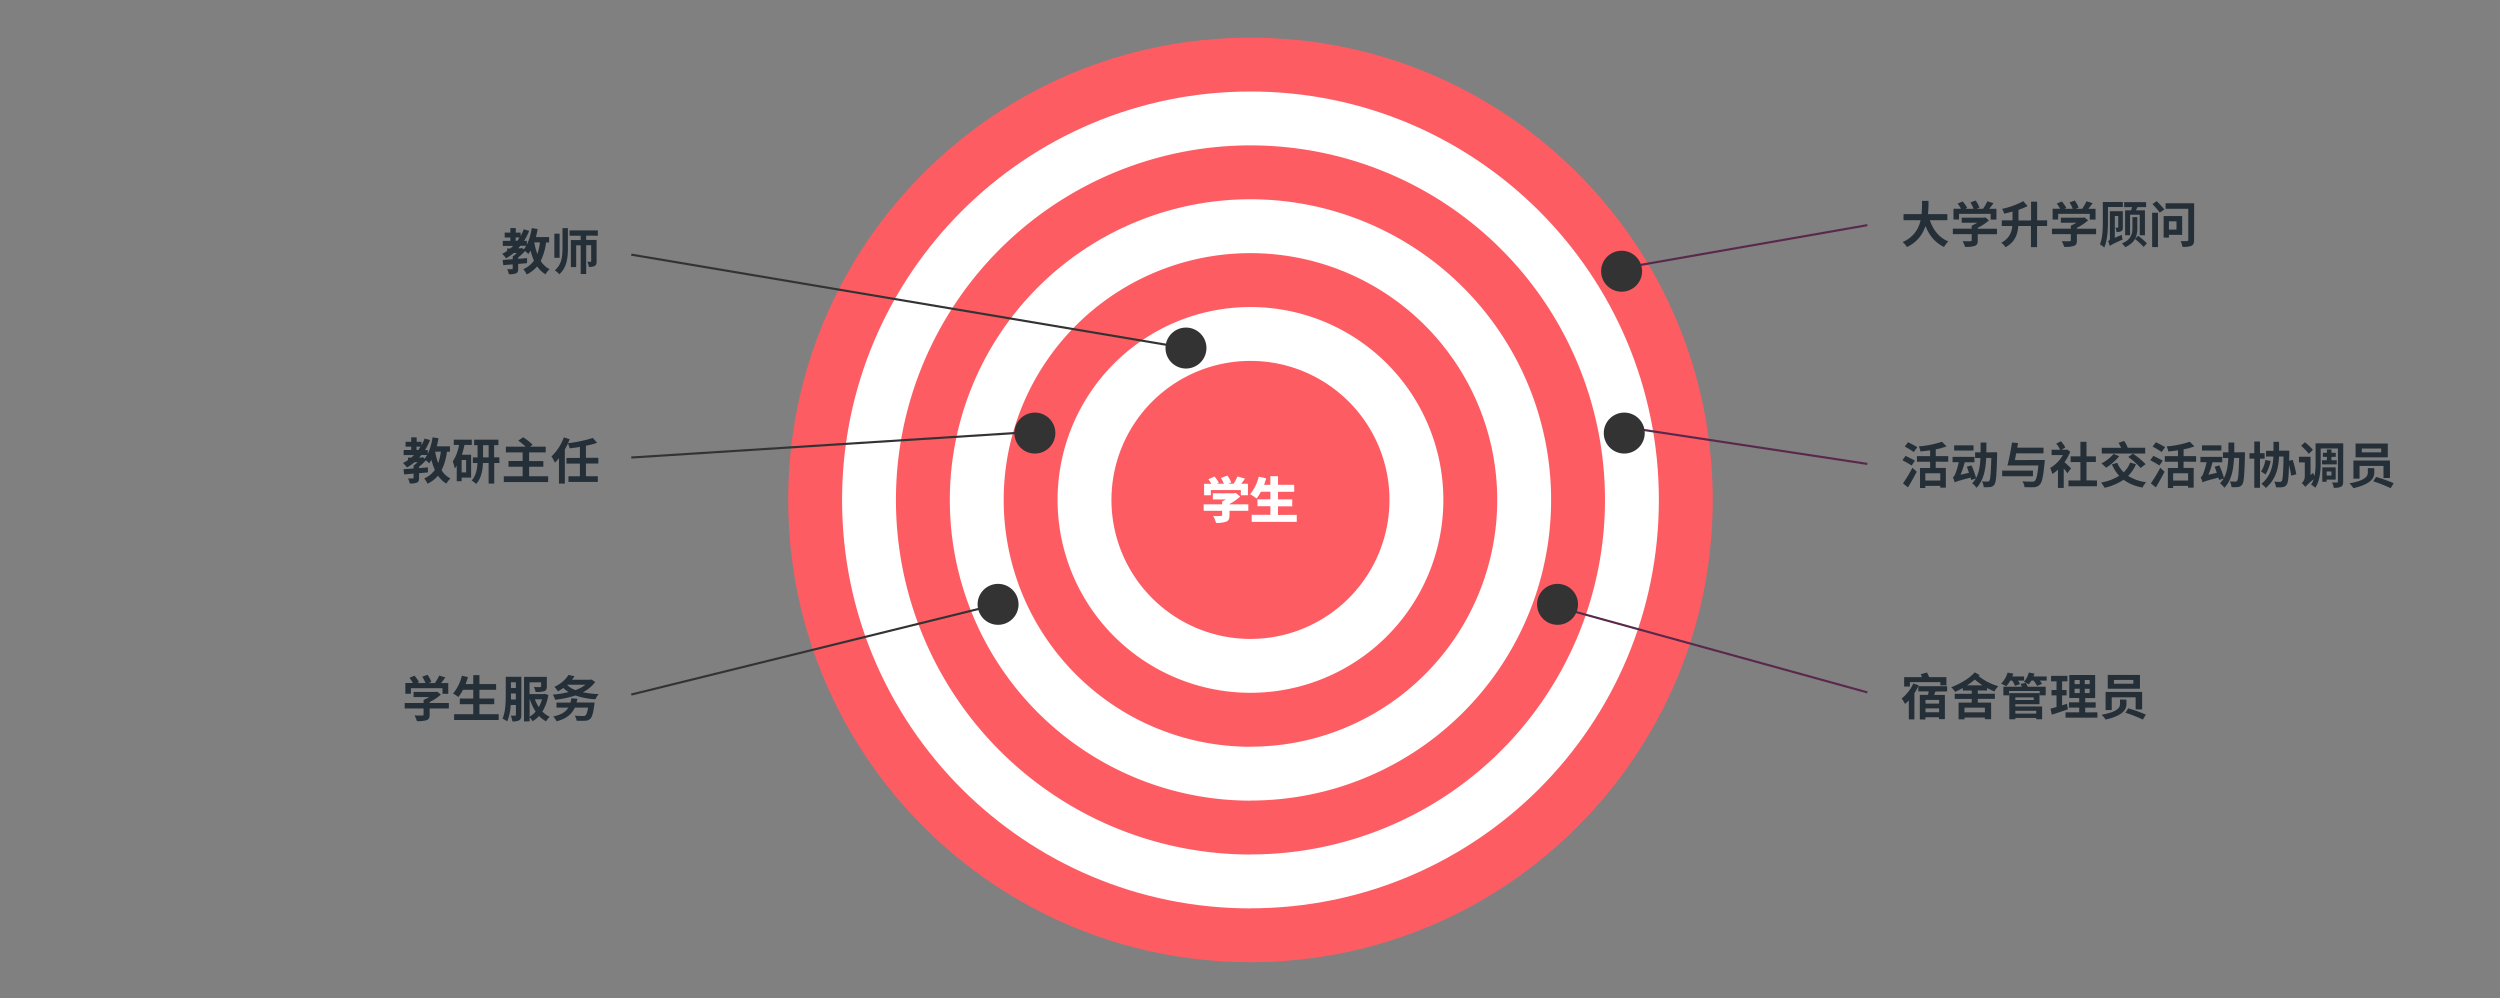 <svg xmlns="http://www.w3.org/2000/svg" viewBox="0 0 1160.01 463.25"><rect x="0" y="0" width="1160.01" height="463.25" fill="#808080" stroke="none"/><defs><style>.cls-1,.cls-5,.cls-6{fill:none;}.cls-2{fill:#fd5c63;}.cls-3{fill:#fff;}.cls-4{fill:#252f38;}.cls-5{stroke:#333;}.cls-6{stroke:#59294c;}.cls-7{fill:#333;}</style></defs><title>Asset 55</title><g id="图层_2" data-name="图层 2"><g id="Layer_1" data-name="Layer 1"><rect class="cls-1" width="1160.01" height="463.25"/><path class="cls-2" d="M580.22,446.46c118.46,0,214.5-96,214.5-214.5s-96-214.5-214.5-214.5-214.5,96-214.5,214.5,96,214.5,214.5,214.5"/><path class="cls-3" d="M580.22,421.46c104.65,0,189.5-84.84,189.5-189.5s-84.85-189.5-189.5-189.5S390.72,127.3,390.72,232s84.84,189.5,189.5,189.5"/><path class="cls-2" d="M580.22,396.46A164.5,164.5,0,1,0,415.72,232a164.5,164.5,0,0,0,164.5,164.5"/><path class="cls-3" d="M580.22,371.46A139.5,139.5,0,1,0,440.72,232a139.5,139.5,0,0,0,139.5,139.5"/><path class="cls-2" d="M580.22,346.46A114.5,114.5,0,1,0,465.72,232a114.5,114.5,0,0,0,114.5,114.5"/><path class="cls-3" d="M580.22,321.46a89.5,89.5,0,1,0-89.5-89.5,89.5,89.5,0,0,0,89.5,89.5"/><path class="cls-2" d="M580.22,296.46a64.5,64.5,0,1,0-64.5-64.5,64.5,64.5,0,0,0,64.5,64.5"/><path class="cls-4" d="M207.37,209.59a26,26,0,0,1-2.48,8.56A10.2,10.2,0,0,0,209,222a10.83,10.83,0,0,0-1.89,2.39,12.23,12.23,0,0,1-3.86-3.68,15.47,15.47,0,0,1-4.87,3.75,11.35,11.35,0,0,0-1.57-2.48,11.23,11.23,0,0,0,4.95-3.94,28.67,28.67,0,0,1-1.57-4.64c-.34.55-.69,1.1-1.05,1.58a17.4,17.4,0,0,0-1.52-1.42,25.22,25.22,0,0,1-3.18,3v.64l4.12-.34v2.34c-1.38.14-2.76.26-4.12.37v2.19c0,1.19-.2,1.81-1,2.18a8.39,8.39,0,0,1-3.33.39,8,8,0,0,0-.78-2.32c.92,0,1.88,0,2.18,0s.39-.09.39-.32v-1.93l-4.37.39-.3-2.44,4.67-.34v-1.31a18.14,18.14,0,0,0,1.91-1.61h-1.45a22.45,22.45,0,0,1-3.52,2.46,16,16,0,0,0-1.84-2.07,22.05,22.05,0,0,0,2.3-1.36v-1.15h1.52a15.71,15.71,0,0,0,1.27-1.17h-4.79v-2.35h3.5v-1.54h-2.62V205h2.62v-2.09h2.53V205h2.23v1.61a18.24,18.24,0,0,0,1.45-3.13l2.53.69a26.84,26.84,0,0,1-2.35,4.67h1.29v1.82a28.15,28.15,0,0,0,2.23-7.75l2.76.44c-.23,1.26-.48,2.55-.81,3.74h6.12v2.53Zm-14.09-.78h.8c.35-.5.69-1,1-1.54h-1.84Zm3.77,4a11.9,11.9,0,0,0,1.1-1.68h-2.69c-.32.41-.64.8-1,1.17h1.29l.48-.14Zm4.87-3.25a29.38,29.38,0,0,0,1.41,5.38,26.54,26.54,0,0,0,1.22-5.38Z"/><path class="cls-4" d="M215.52,206.44A33.93,33.93,0,0,1,214.3,211h4.3V221.6h-4.39v1.68h-2.28v-7.15c-.3.43-.62.87-.94,1.26a15.06,15.06,0,0,0-.92-3.27,19.33,19.33,0,0,0,2.92-7.68h-2.44V204h8.35v2.48Zm.76,7h-2.07v5.75h2.07Zm15.45,1.38h-2.41v9.57h-2.6v-9.57H224.1c-.14,3.38-.81,7.22-3.18,9.73a11.36,11.36,0,0,0-2.07-1.59c2-2.13,2.56-5.33,2.69-8.14H219.4v-2.57h2.19v-5.68H220V204h11.27v2.53h-2v5.68h2.41Zm-5-2.57v-5.68h-2.58v5.68Z"/><path class="cls-4" d="M254.34,221v2.69H233.76V221h8.74v-4.43h-6.56v-2.65h6.56v-4h-7.77v-2.66h9.19a32.5,32.5,0,0,0-3.45-2.81l2.26-1.56a25.65,25.65,0,0,1,4.41,3.47l-1.22.9h7.29v2.66h-7.7v4h6.6v2.65h-6.6V221Z"/><path class="cls-4" d="M271.87,215.07V221h5.52v2.63H263.77V221h5.31v-5.88h-6.23v-2.65h6.23v-5.1c-1.6.27-3.24.48-4.78.66a10.35,10.35,0,0,0-.78-2.27,25.8,25.8,0,0,1-1.43,2.76v15.86h-2.73V212.56a20.77,20.77,0,0,1-1.87,2.12,20.83,20.83,0,0,0-1.6-2.88,23.82,23.82,0,0,0,5.74-8.85l2.72.85c-.26.62-.51,1.22-.81,1.84a60.14,60.14,0,0,0,11.52-2.44l2,2.3a37.07,37.07,0,0,1-5.19,1.31v5.61h5.75v2.65Z"/><path class="cls-4" d="M208.27,328.72h-8.92v2.94c0,1.43-.35,2.12-1.43,2.51a13.54,13.54,0,0,1-4.48.44,11,11,0,0,0-1.13-2.65c1.47.07,3.18.07,3.64.05s.59-.12.59-.42v-2.87h-8.76v-2.53h8.76v-1.43a16.36,16.36,0,0,0,2.6-1.33H191.9v-2.37h10.37l.55-.14,1.75,1.36a22.07,22.07,0,0,1-5.22,3.47v.44h8.92Zm-17.61-6.81h-2.58v-5h3.52a17.86,17.86,0,0,0-1.61-2.39l2.32-1a13.88,13.88,0,0,1,2.12,3l-.88.42h3.87a15.2,15.2,0,0,0-1.5-2.95l2.42-.89a12.85,12.85,0,0,1,1.81,3.31l-1.35.53h3a25.27,25.27,0,0,0,2-3.47l2.85.85c-.62.89-1.31,1.79-2,2.62H208v5h-2.69v-2.62H190.66Z"/><path class="cls-4" d="M231.39,331.39v2.69H210.71v-2.69h8.88v-4.63h-6.23v-2.64h6.23v-4.05h-4.76a19.05,19.05,0,0,1-2.14,3.34,20.18,20.18,0,0,0-2.46-1.63,19.87,19.87,0,0,0,4.07-8.24l2.83.62c-.32,1.11-.69,2.19-1.08,3.25h3.54v-4.14h2.87v4.14h7.75v2.66h-7.75v4.05h6.88v2.64h-6.88v4.63Z"/><path class="cls-4" d="M241.88,331.73c0,1.27-.19,2-.95,2.49a6.31,6.31,0,0,1-3.19.5,9.16,9.16,0,0,0-.74-2.64c.83,0,1.68,0,2,0s.39-.09.39-.41v-4.56h-2.42a23.63,23.63,0,0,1-1.61,7.61,11.11,11.11,0,0,0-2.2-1.26c1.42-3.13,1.51-7.73,1.51-11.08v-8.35h7.25Zm-2.53-7.17v-2.78h-2.26v.62c0,.69,0,1.4,0,2.16Zm-2.26-8v2.67h2.26v-2.67Zm17.34,5.91a21.09,21.09,0,0,1-2.76,7.7,11.12,11.12,0,0,0,3.41,2.42,11.1,11.1,0,0,0-1.71,2.13,14.08,14.08,0,0,1-3.26-2.5,13.45,13.45,0,0,1-3,2.46,8.63,8.63,0,0,0-1.36-1.84v1.88h-2.6V314.07h10.58v4.44c0,1.2-.25,1.84-1.22,2.21a12.57,12.57,0,0,1-4,.34,9.39,9.39,0,0,0-.8-2.3c1.15.07,2.51.07,2.87.05s.49-.09.49-.37V316.6h-5.36v5.45h6.65l.41-.09Zm-8.69,10.07a10.82,10.82,0,0,0,2.8-2.35,23.34,23.34,0,0,1-2.66-5.7h-.14Zm2.46-8.05A17.89,17.89,0,0,0,250,328.1a16.24,16.24,0,0,0,1.5-3.59Z"/><path class="cls-4" d="M276.17,316.42a15.27,15.27,0,0,1-5.73,4.78,43,43,0,0,0,7.34.87,11.18,11.18,0,0,0-1.52,2.4A34.24,34.24,0,0,1,267,322.7a46.62,46.62,0,0,1-9.43,2,10,10,0,0,0-1.06-2.39,43.74,43.74,0,0,0,7.31-1.2,11.67,11.67,0,0,1-2.41-1.9,20.14,20.14,0,0,1-2.6,1.58,8.42,8.42,0,0,0-1.59-2.11,14.53,14.53,0,0,0,6.56-5.5l2.78.58c-.35.55-.72,1.1-1.13,1.63h8.6l.39-.12Zm-.28,9.56s-.07.74-.14,1.11c-.5,3.91-1.08,5.75-1.93,6.48a3.44,3.44,0,0,1-2.44.85c-.85.05-2.32.05-3.84,0a5.09,5.09,0,0,0-.85-2.35c1.5.14,3.15.16,3.84.16a1.66,1.66,0,0,0,1.11-.25c.46-.37.89-1.49,1.24-3.65h-6.14c-1.56,3.35-4.28,5.22-8.44,6.36a12,12,0,0,0-1.59-2.25c3.36-.69,5.68-1.93,7-4.11h-5.5V326h6.51c.14-.62.27-1.24.37-2l2.83.23c-.12.62-.24,1.17-.4,1.72Zm-12.69-8.14a10.47,10.47,0,0,0,3.79,2.37,16.83,16.83,0,0,0,4.72-2.5h-8.35Z"/><path class="cls-4" d="M253.37,112.5a26,26,0,0,1-2.48,8.56A10.14,10.14,0,0,0,255,124.9a10.83,10.83,0,0,0-1.89,2.39,12.34,12.34,0,0,1-3.86-3.68,15.62,15.62,0,0,1-4.87,3.75,11.35,11.35,0,0,0-1.57-2.48,11.36,11.36,0,0,0,4.95-3.94,28.67,28.67,0,0,1-1.57-4.64c-.34.55-.69,1.1-1.05,1.58a17.4,17.4,0,0,0-1.52-1.42,25.22,25.22,0,0,1-3.18,3v.64l4.12-.34v2.34c-1.38.14-2.76.26-4.12.37v2.18c0,1.2-.2,1.82-1,2.19a8.39,8.39,0,0,1-3.33.39,7.94,7.94,0,0,0-.78-2.32c.92,0,1.88,0,2.18,0s.39-.09.39-.32v-1.93c-1.61.13-3.13.27-4.37.39l-.3-2.44,4.67-.34V119a16.88,16.88,0,0,0,1.91-1.6h-1.45a22.93,22.93,0,0,1-3.52,2.46,16,16,0,0,0-1.84-2.07,22.05,22.05,0,0,0,2.3-1.36v-1.15h1.52a15.71,15.71,0,0,0,1.27-1.17h-4.79v-2.35h3.5v-1.54h-2.62v-2.3h2.62v-2.09h2.53v2.09h2.23v1.61a18.59,18.59,0,0,0,1.45-3.13l2.53.69a26.84,26.84,0,0,1-2.35,4.67h1.29v1.82a28.15,28.15,0,0,0,2.23-7.75l2.76.44c-.23,1.26-.48,2.55-.81,3.74h6.12v2.53Zm-14.09-.78h.8c.35-.5.69-1,1-1.54h-1.84Zm3.77,4a11.9,11.9,0,0,0,1.1-1.68h-2.69c-.32.41-.64.8-1,1.17h1.29l.48-.14Zm4.87-3.25a29.38,29.38,0,0,0,1.41,5.38,26.54,26.54,0,0,0,1.22-5.38Z"/><path class="cls-4" d="M259.66,119.63h-2.44v-11.2h2.44ZM261,105.84h2.51V115c0,4.58-.44,9.09-4,12.26a10.64,10.64,0,0,0-2.07-1.82c3.2-2.71,3.56-6.5,3.56-10.46Zm11,3.49v2h4.83v9.93c0,1.08-.19,1.73-.88,2.14a5.31,5.31,0,0,1-2.71.44,8.3,8.3,0,0,0-.71-2.35c.62,0,1.26,0,1.47,0s.3-.07.3-.32v-7.4H272v13.38h-2.55V113.84h-2.1v10.09h-2.46V111.38h4.56v-2H264.3v-2.48h13.11v2.48Z"/><path class="cls-4" d="M895.44,102.18c1.52,4.48,4.3,8.09,8.6,9.84a11,11,0,0,0-2,2.58c-4.16-2-6.83-5.31-8.63-9.75a15.79,15.79,0,0,1-8.6,9.77,8,8,0,0,0-2-2.32,13.77,13.77,0,0,0,8.34-10.12h-7.91V99.35h8.38c.22-2.16.2-4.25.22-6.14h3c0,1.89,0,4-.27,6.14h9v2.83Z"/><path class="cls-4" d="M926.6,108.67h-8.92v2.94c0,1.42-.34,2.11-1.42,2.5a13.3,13.3,0,0,1-4.49.44,11.51,11.51,0,0,0-1.12-2.64c1.47.07,3.17.07,3.63,0s.6-.11.6-.41v-2.87h-8.76v-2.53h8.76v-1.43a17.72,17.72,0,0,0,2.6-1.33h-7.25V101H920.6l.55-.14,1.75,1.36a22.17,22.17,0,0,1-5.22,3.47v.44h8.92ZM909,101.86h-2.58v-5h3.52a17.86,17.86,0,0,0-1.61-2.39l2.33-1a13.92,13.92,0,0,1,2.11,3l-.87.41h3.86a15.64,15.64,0,0,0-1.49-2.94l2.41-.9a12.91,12.91,0,0,1,1.82,3.31l-1.36.53h3a24.37,24.37,0,0,0,2-3.47l2.85.85c-.62.9-1.31,1.8-2,2.62h3.36v5h-2.69V99.24H909Z"/><path class="cls-4" d="M949.86,104.87h-4.67v9.8h-2.81v-9.8h-5.91c-.23,3.68-1.38,7.36-5.88,9.84a9.19,9.19,0,0,0-2-2.11,8.92,8.92,0,0,0,5.1-7.73h-4.87v-2.62h5V98.16c-1.29.36-2.62.69-3.89,1a9,9,0,0,0-.94-2.25,37.08,37.08,0,0,0,9.82-3.57l2,2.3a35.83,35.83,0,0,1-4.23,1.73v4.92h5.84V93.56h2.81v8.69h4.67Z"/><path class="cls-4" d="M972.6,108.67h-8.92v2.94c0,1.42-.34,2.11-1.42,2.5a13.3,13.3,0,0,1-4.49.44,11.51,11.51,0,0,0-1.12-2.64c1.47.07,3.17.07,3.63,0s.6-.11.6-.41v-2.87h-8.76v-2.53h8.76v-1.43a17.72,17.72,0,0,0,2.6-1.33h-7.25V101H966.6l.55-.14,1.75,1.36a22.17,22.17,0,0,1-5.22,3.47v.44h8.92ZM955,101.86h-2.58v-5h3.52a17.86,17.86,0,0,0-1.61-2.39l2.33-1a13.92,13.92,0,0,1,2.11,3l-.87.41h3.86a15.64,15.64,0,0,0-1.49-2.94l2.41-.9a12.91,12.91,0,0,1,1.82,3.31l-1.36.53h3a24.37,24.37,0,0,0,2-3.47l2.85.85c-.62.9-1.31,1.8-2,2.62h3.36v5h-2.69V99.24H955Z"/><path class="cls-4" d="M978.1,102.94c0,3.54-.23,8.69-1.74,11.91a9.45,9.45,0,0,0-2-1.47c1.28-2.92,1.35-7.2,1.35-10.44v-9.2H985v2.32H978.1Zm6.42,6a11.18,11.18,0,0,0,.41,2.17c-4.76,2.16-5.56,2.62-6,3.08a8.72,8.72,0,0,0-.81-2.33,1.2,1.2,0,0,0,.88-1.26V98h6v7.43c0,.94-.13,1.49-.71,1.84a4.13,4.13,0,0,1-2.21.36,6.13,6.13,0,0,0-.53-2,6.25,6.25,0,0,0,1.09,0c.18,0,.23,0,.23-.23v-5.19h-1.59v10.14Zm7.22-3c0,3.11-.8,6.67-5.66,8.74a8.73,8.73,0,0,0-1.51-1.75c4.3-1.63,4.89-4.69,4.89-7v-5.18h2.28Zm-2.9-8.35c.14-.48.33-1,.46-1.49h-3.68v-2.3h10.19v2.3h-4c-.25.53-.48,1-.73,1.49h4.18v11.57h-2.41V99.63h-4.49v9.54h-2.3V97.6Zm3.25,11.8a28.63,28.63,0,0,1,4.07,3.54l-1.52,1.66a26.4,26.4,0,0,0-4-3.7Z"/><path class="cls-4" d="M998.6,98.71h2.71v15.93H998.6Zm2.14-5.38c1.12,1.17,2.73,2.83,3.54,3.84l-2.12,1.49c-.71-1-2.27-2.76-3.4-4Zm5.65,15.63v1.29h-2.46v-10h8.6V109Zm11.68,2.4c0,1.51-.32,2.25-1.21,2.69a10.3,10.3,0,0,1-4.19.48,10.66,10.66,0,0,0-.85-2.69c1.17.07,2.58.07,3,0s.55-.13.55-.55V96.87h-10.53V94.32h13.26Zm-11.68-8.67v3.84h3.5v-3.84Z"/><path class="cls-4" d="M887,216c-.94-.66-2.92-1.74-4.28-2.48l1.47-2c1.27.62,3.31,1.61,4.33,2.23Zm-4,8.28a67,67,0,0,0,4.37-7.24l2,1.84c-1.22,2.41-2.66,5-4.07,7.26Zm5-14.55a47.51,47.51,0,0,0-4.19-2.53l1.54-2c1.29.64,3.29,1.65,4.28,2.3Zm10.18,4.48v2.9h4.7v9.17h-2.6v-.83h-6.93v1h-2.46v-9.29h4.7v-2.9h-6.12v-2.62h6.12v-2.69c-1.52.23-3,.39-4.49.53a9.49,9.49,0,0,0-.76-2.35,45.31,45.31,0,0,0,10.74-2.16l2.12,2.16a29.52,29.52,0,0,1-5,1.36v3.15H904v2.62Zm2.1,5.38h-6.93v3.38h6.93Z"/><path class="cls-4" d="M926.67,209.85s0,.89,0,1.24c-.23,9.27-.48,12.62-1.24,13.68a2.58,2.58,0,0,1-1.91,1.2,19.43,19.43,0,0,1-3.08.07,6.54,6.54,0,0,0-.81-2.67c1.08.09,2.07.09,2.56.09a.88.88,0,0,0,.85-.39c.5-.65.73-3.4.94-10.6h-2.37c-.32,5.77-1.29,10.64-4.53,13.86a8.55,8.55,0,0,0-2-2.09,12.16,12.16,0,0,0,1.72-2.21l-2.18.67c-.07-.32-.16-.69-.28-1.08-5.68,1.47-6.67,1.82-7.33,2.23a21.73,21.73,0,0,0-.88-2.44c.44-.16.76-.69,1.13-1.51a35.06,35.06,0,0,0,1.61-5.45H906V212h10.14v2.49h-4.51a38.55,38.55,0,0,1-1.93,5.79l3.91-.9c-.34-1-.69-2-1-2.85l2.18-.6a45.54,45.54,0,0,1,2.14,5.89c1.33-2.51,1.84-5.68,2-9.31h-2.48v-2.62H919c0-1.45,0-3,0-4.56h2.71c0,1.57,0,3.09-.05,4.56Zm-10.94-.79h-9v-2.41h9Z"/><path class="cls-4" d="M943.3,221H929v-2.63H943.3Zm5.5-7.57s0,.83-.12,1.2c-.57,6.48-1.17,9.22-2.27,10.3a3.79,3.79,0,0,1-2.74,1.13c-.94.06-2.6,0-4.28,0a5.77,5.77,0,0,0-1-2.73c1.81.16,3.68.16,4.46.16a1.94,1.94,0,0,0,1.24-.28c.76-.57,1.31-2.85,1.72-7.22H933.83l-2.37,0c.74-2.76,1.61-7.22,2.12-10.67l2.8.27c-.11.69-.23,1.41-.37,2.14H948.2v2.62H935.53c-.21,1.08-.41,2.14-.62,3.13Z"/><path class="cls-4" d="M959.27,219.62c-.39-.6-1-1.45-1.68-2.23v9H954.9v-8.47a17.32,17.32,0,0,1-2.62,2,13.8,13.8,0,0,0-1-2.78,16.17,16.17,0,0,0,5.91-6h-5.24v-2.46h4a15.28,15.28,0,0,0-1.86-2.83l2.16-1.13a14.43,14.43,0,0,1,2.09,2.9l-1.81,1.06h2.14l.46-.12,1.45,1.06a21.92,21.92,0,0,1-2.65,4.81c.94.83,2.6,2.44,3.06,2.87ZM973,222.93v2.71H959.77v-2.71h5.55V214.4h-4.54v-2.65h4.54V205h2.82v6.73h4.35v2.65h-4.35v8.53Z"/><path class="cls-4" d="M991.1,215.41a16.83,16.83,0,0,1-3.64,5.41,20.78,20.78,0,0,0,8.35,2.94,10.33,10.33,0,0,0-1.66,2.46,20.79,20.79,0,0,1-8.83-3.61,25.45,25.45,0,0,1-8.78,3.72,15.8,15.8,0,0,0-1.65-2.43,23.2,23.2,0,0,0,8.41-3.13,18.4,18.4,0,0,1-3.36-5.29l2.46-.76a13.19,13.19,0,0,0,3,4.42,12,12,0,0,0,3-4.53Zm-7.78-3.75a24.1,24.1,0,0,1-6.09,5.36,19.6,19.6,0,0,0-2.16-2,18.11,18.11,0,0,0,5.61-4.37Zm12.08-1.22H975.23v-2.66h9A19.56,19.56,0,0,0,983,205.5l2.62-.92a18.93,18.93,0,0,1,1.68,3.17l-.07,0h8.14Zm-5.73.07a35.51,35.51,0,0,1,5.91,4.86l-2.35,1.77a34.46,34.46,0,0,0-5.72-5.09Z"/><path class="cls-4" d="M1002,216c-.94-.66-2.92-1.74-4.28-2.48l1.47-2c1.27.62,3.31,1.61,4.33,2.23Zm-4,8.28a67,67,0,0,0,4.37-7.24l2,1.84c-1.22,2.41-2.66,5-4.07,7.26Zm5-14.55a47.51,47.51,0,0,0-4.19-2.53l1.54-2c1.29.64,3.29,1.65,4.28,2.3Zm10.18,4.48v2.9h4.7v9.17h-2.6v-.83h-6.93v1h-2.46v-9.29h4.7v-2.9h-6.12v-2.62h6.12v-2.69c-1.52.23-3,.39-4.49.53a9.49,9.49,0,0,0-.76-2.35,45.31,45.31,0,0,0,10.74-2.16l2.12,2.16a29.52,29.52,0,0,1-5,1.36v3.15H1019v2.62Zm2.1,5.38h-6.93v3.38h6.93Z"/><path class="cls-4" d="M1041.67,209.85s0,.89,0,1.24c-.23,9.27-.48,12.62-1.24,13.68a2.58,2.58,0,0,1-1.91,1.2,19.43,19.43,0,0,1-3.08.07,6.54,6.54,0,0,0-.81-2.67c1.08.09,2.07.09,2.56.09a.88.88,0,0,0,.85-.39c.5-.65.73-3.4.94-10.6h-2.37c-.32,5.77-1.29,10.64-4.53,13.86a8.55,8.55,0,0,0-2-2.09,12.16,12.16,0,0,0,1.72-2.21l-2.18.67c-.07-.32-.16-.69-.28-1.08-5.68,1.47-6.67,1.82-7.33,2.23a21.73,21.73,0,0,0-.88-2.44c.44-.16.76-.69,1.13-1.51a35.06,35.06,0,0,0,1.61-5.45H1021V212h10.14v2.49h-4.51a38.55,38.55,0,0,1-1.93,5.79l3.91-.9c-.34-1-.69-2-1-2.85l2.18-.6a45.54,45.54,0,0,1,2.14,5.89c1.33-2.51,1.84-5.68,2-9.31h-2.48v-2.62H1034c0-1.45,0-3,0-4.56h2.71c0,1.57,0,3.09,0,4.56Zm-10.94-.79h-9v-2.41h9Z"/><path class="cls-4" d="M1048.65,212.81v13.52H1046V212.81h-2.23v-2.53H1046v-5.42h2.63v5.42h2.18v2.53Zm4.94,1.08a19.28,19.28,0,0,1-2.39,6.28,19.09,19.09,0,0,0-2.07-1.38,13.13,13.13,0,0,0,2-5.38Zm9.52,6.81c-.16-1.26-.58-3.22-1-5-.16,5.89-.42,8.26-1.06,9.13a2.52,2.52,0,0,1-1.89,1.2,16.73,16.73,0,0,1-3.1.07,6.51,6.51,0,0,0-.83-2.62c1.13.11,2.16.11,2.65.11a.9.9,0,0,0,.85-.39c.5-.64.71-3.66.85-11.38h-2.12c-.16,4.74-1.17,10.44-6.11,14.6a9,9,0,0,0-2.07-1.89c4.46-3.65,5.4-8.57,5.58-12.71h-3.42v-2.65h3.47V205h2.58v4.11h4.75s0,.9,0,1.25l-.07,3.4,1.68-.35a58.75,58.75,0,0,1,1.66,6.67Z"/><path class="cls-4" d="M1087.24,223.48c0,1.22-.21,1.93-1,2.37a7.18,7.18,0,0,1-3.38.48,7.56,7.56,0,0,0-.79-2.48c1,.07,2,.05,2.31.05s.43-.14.43-.46V208.1h-8v6.53c0,3.56-.34,8.6-2.53,11.7a8.49,8.49,0,0,0-1.93-1.47,8.41,8.41,0,0,0,1.17-2.48,35.89,35.89,0,0,0-3.86,3.56,9.27,9.27,0,0,0-1.65-1.77,4.14,4.14,0,0,0,1.42-3v-6.62h-2.71v-2.62h5.38v8.48l1.19-1c.17.44.4,1,.65,1.5a29.79,29.79,0,0,0,.5-6.28v-8.92h12.84Zm-15.94-12.87a22.11,22.11,0,0,0-3.59-3.73l1.75-1.68a26.54,26.54,0,0,1,3.73,3.5Zm8.39,2.94V212h-1.86v-1.91h1.86v-1.54h2.12v1.54h2V212h-2v1.56h2.44v1.93h-6.83v-1.93Zm-.13,9v1h-2v-6.69h6.21v5.68Zm0-3.79v1.88h2.23v-1.88Z"/><path class="cls-4" d="M1101.68,217.27v2c0,2.44-1.38,5.36-9.68,7.24a10.37,10.37,0,0,0-1.88-2.23c7.88-1.42,8.57-3.54,8.57-5.08v-2Zm7.27-3.58v8.11h-3v-5.61h-11.11v5.91H1092v-8.41Zm-1-7.89v6.41H1093V205.8Zm-12.07,4.09h9v-1.77h-9Zm6.65,11.41a74,74,0,0,1,8.16,2.9l-1.4,2.32a72.46,72.46,0,0,0-8.1-3.2Z"/><path class="cls-4" d="M890.29,318a26.69,26.69,0,0,1-2,3.65v12.14h-2.6v-8.8a16.69,16.69,0,0,1-1.75,1.65,18,18,0,0,0-1.56-2.55,18.51,18.51,0,0,0,5.38-6.94Zm-4.09.57h-2.67V314.2h8.25a11.65,11.65,0,0,0-.55-1.36l2.92-.8c.33.64.67,1.45,1,2.16h8V318h-2.81V316.5H886.2Zm11.84,2.3c-.21.55-.39,1.08-.6,1.59h5v11.22h-2.72v-.85h-6.32v1h-2.6V322.41h3.8c.11-.53.23-1.06.32-1.59h-4.81v-2.41h13.36v2.41Zm1.72,3.91h-6.32v1.7h6.32Zm0,5.73v-1.82h-6.32v1.82Z"/><path class="cls-4" d="M917.7,320.36v1.52h7.92v2.39H917.7V326h6.19v7.72H921v-.78h-9.47v.83h-2.74V326h6.1v-1.68H907v-2.39h7.89v-1.52h-4.14v-1.17a39,39,0,0,1-3.59,1.81,10.78,10.78,0,0,0-1.79-2.18c3.93-1.47,8.41-4,10.92-6.9l2.25,1.27a6.37,6.37,0,0,1-.43.5,26.43,26.43,0,0,0,9.15,4.67,8.16,8.16,0,0,0-1.82,2.44c-1.15-.48-2.3-1-3.45-1.61v1.17Zm3.29,8h-9.47v2.16H921ZM919.91,318a35.87,35.87,0,0,1-3.59-2.66,33.89,33.89,0,0,1-3.58,2.66Z"/><path class="cls-4" d="M932.77,315.79a14.4,14.4,0,0,1-1.86,2.64,25.06,25.06,0,0,0-2.37-1.22,12.54,12.54,0,0,0,3-5.13l2.69.51c-.16.41-.32.85-.53,1.29h5.5v1.91h-2.83a9,9,0,0,1,.94,1.6l-2.32.86a13.06,13.06,0,0,0-1.31-2.46Zm7.2,1.08a9.89,9.89,0,0,1,.92,1.77h8.32v4h-2.8v-2H932.22v2h-2.65v-4h8.56a7.27,7.27,0,0,0-.6-1.29Zm-4.85,10.94h12.44v5.93h-2.74v-.62h-9.7v.62h-2.79V321.63h14v5.12H935.12Zm0-4.21v1.2h8.55v-1.2Zm0,6.21v1.29h9.7v-1.29Zm14.55-15.91v1.89H946.5a15.86,15.86,0,0,1,1,1.49l-2.3,1a11,11,0,0,0-1.65-2.52h-.94a9.36,9.36,0,0,1-1.29,1.79,17.63,17.63,0,0,0-2.25-1.17,10.2,10.2,0,0,0,2.3-4.33l2.64.49c-.14.43-.3.89-.48,1.33Z"/><path class="cls-4" d="M959.54,329.12c-2.53.9-5.29,1.77-7.49,2.49l-.62-2.79c.8-.2,1.74-.46,2.8-.76v-5.4h-2.32v-2.51h2.32v-4H951.7v-2.56h7.59v2.56h-2.46v4h2.07v2.51h-2.07v4.6c.76-.23,1.52-.46,2.25-.71Zm13.66,1.41V333H958.42v-2.48h6.34v-2.19H960v-2.46h4.76v-2h-4.6V313.21h12V323.9h-4.62v2h4.87v2.46h-4.87v2.19Zm-10.58-13.09H965v-1.91h-2.37Zm0,4.14H965v-2h-2.37Zm7-6.05h-2.28v1.91h2.28Zm0,4.07h-2.28v2h2.28Z"/><path class="cls-4" d="M986.68,324.64v2c0,2.44-1.38,5.36-9.68,7.25a9.91,9.91,0,0,0-1.88-2.23c7.88-1.43,8.57-3.54,8.57-5.08v-2Zm7.27-3.59v8.12h-3v-5.61H979.85v5.91H977v-8.42Zm-1-7.89v6.42H978v-6.42Zm-12.07,4.1h9v-1.77h-9Zm6.65,11.4a78.35,78.35,0,0,1,8.16,2.9l-1.4,2.32a74.56,74.56,0,0,0-8.1-3.19Z"/><path class="cls-3" d="M579.23,237h-8.74v2.14c0,1.64-.39,2.49-1.61,2.95a13.13,13.13,0,0,1-4.64.53,13.27,13.27,0,0,0-1.33-3.22c1.28.07,3.1.07,3.56,0s.6-.09.6-.39V237h-8.56v-3h8.56v-1.34a13.39,13.39,0,0,0,1.81-.92h-6.11v-2.87h9.91l.69-.16,2.11,1.68a24,24,0,0,1-5,3.47V234h8.74Zm-17.41-7.19H558.7v-5.34h3.38a18.57,18.57,0,0,0-1.4-2.09l2.85-1.26a12.7,12.7,0,0,1,2,2.94l-.89.41h3.24a16.18,16.18,0,0,0-1.36-2.69l3-1.1a13.27,13.27,0,0,1,1.77,3.22l-1.5.57h2.6a22,22,0,0,0,1.8-3.4l3.49,1c-.57.83-1.17,1.66-1.75,2.39h3.11v5.34h-3.29V227.4H561.82Z"/><path class="cls-3" d="M601.7,238.88v3.26H580.78v-3.26h8.69v-4h-6V231.7h6v-3.52h-4.42a19.93,19.93,0,0,1-2,3.13,22.24,22.24,0,0,0-3-2,19.64,19.64,0,0,0,4-8.14l3.47.78a30,30,0,0,1-1,3h2.94v-4H593v4h7.52v3.26H593v3.52h6.6v3.22H593v4Z"/><line class="cls-5" x1="550.3" y1="161.52" x2="292.92" y2="118.16"/><line class="cls-5" x1="479.5" y1="200.39" x2="292.92" y2="212.29"/><line class="cls-5" x1="461.68" y1="280.67" x2="292.92" y2="322.27"/><line class="cls-6" x1="866.46" y1="321.28" x2="722.76" y2="281.64"/><line class="cls-6" x1="866.46" y1="215.26" x2="755.46" y2="198.41"/><line class="cls-6" x1="866.46" y1="104.47" x2="754.47" y2="124.1"/><path class="cls-7" d="M550.3,171a9.5,9.5,0,1,0-9.5-9.5,9.5,9.5,0,0,0,9.5,9.5"/><path class="cls-7" d="M752.43,135.35a9.5,9.5,0,1,0-9.5-9.5,9.5,9.5,0,0,0,9.5,9.5"/><path class="cls-7" d="M480.19,210.45a9.5,9.5,0,1,0-9.5-9.5,9.5,9.5,0,0,0,9.5,9.5"/><path class="cls-7" d="M753.66,210.45a9.5,9.5,0,1,0-9.5-9.5,9.5,9.5,0,0,0,9.5,9.5"/><path class="cls-7" d="M463.11,289.92a9.5,9.5,0,1,0-9.5-9.5,9.5,9.5,0,0,0,9.5,9.5"/><path class="cls-7" d="M722.71,289.92a9.5,9.5,0,1,0-9.5-9.5,9.5,9.5,0,0,0,9.5,9.5"/></g></g></svg>